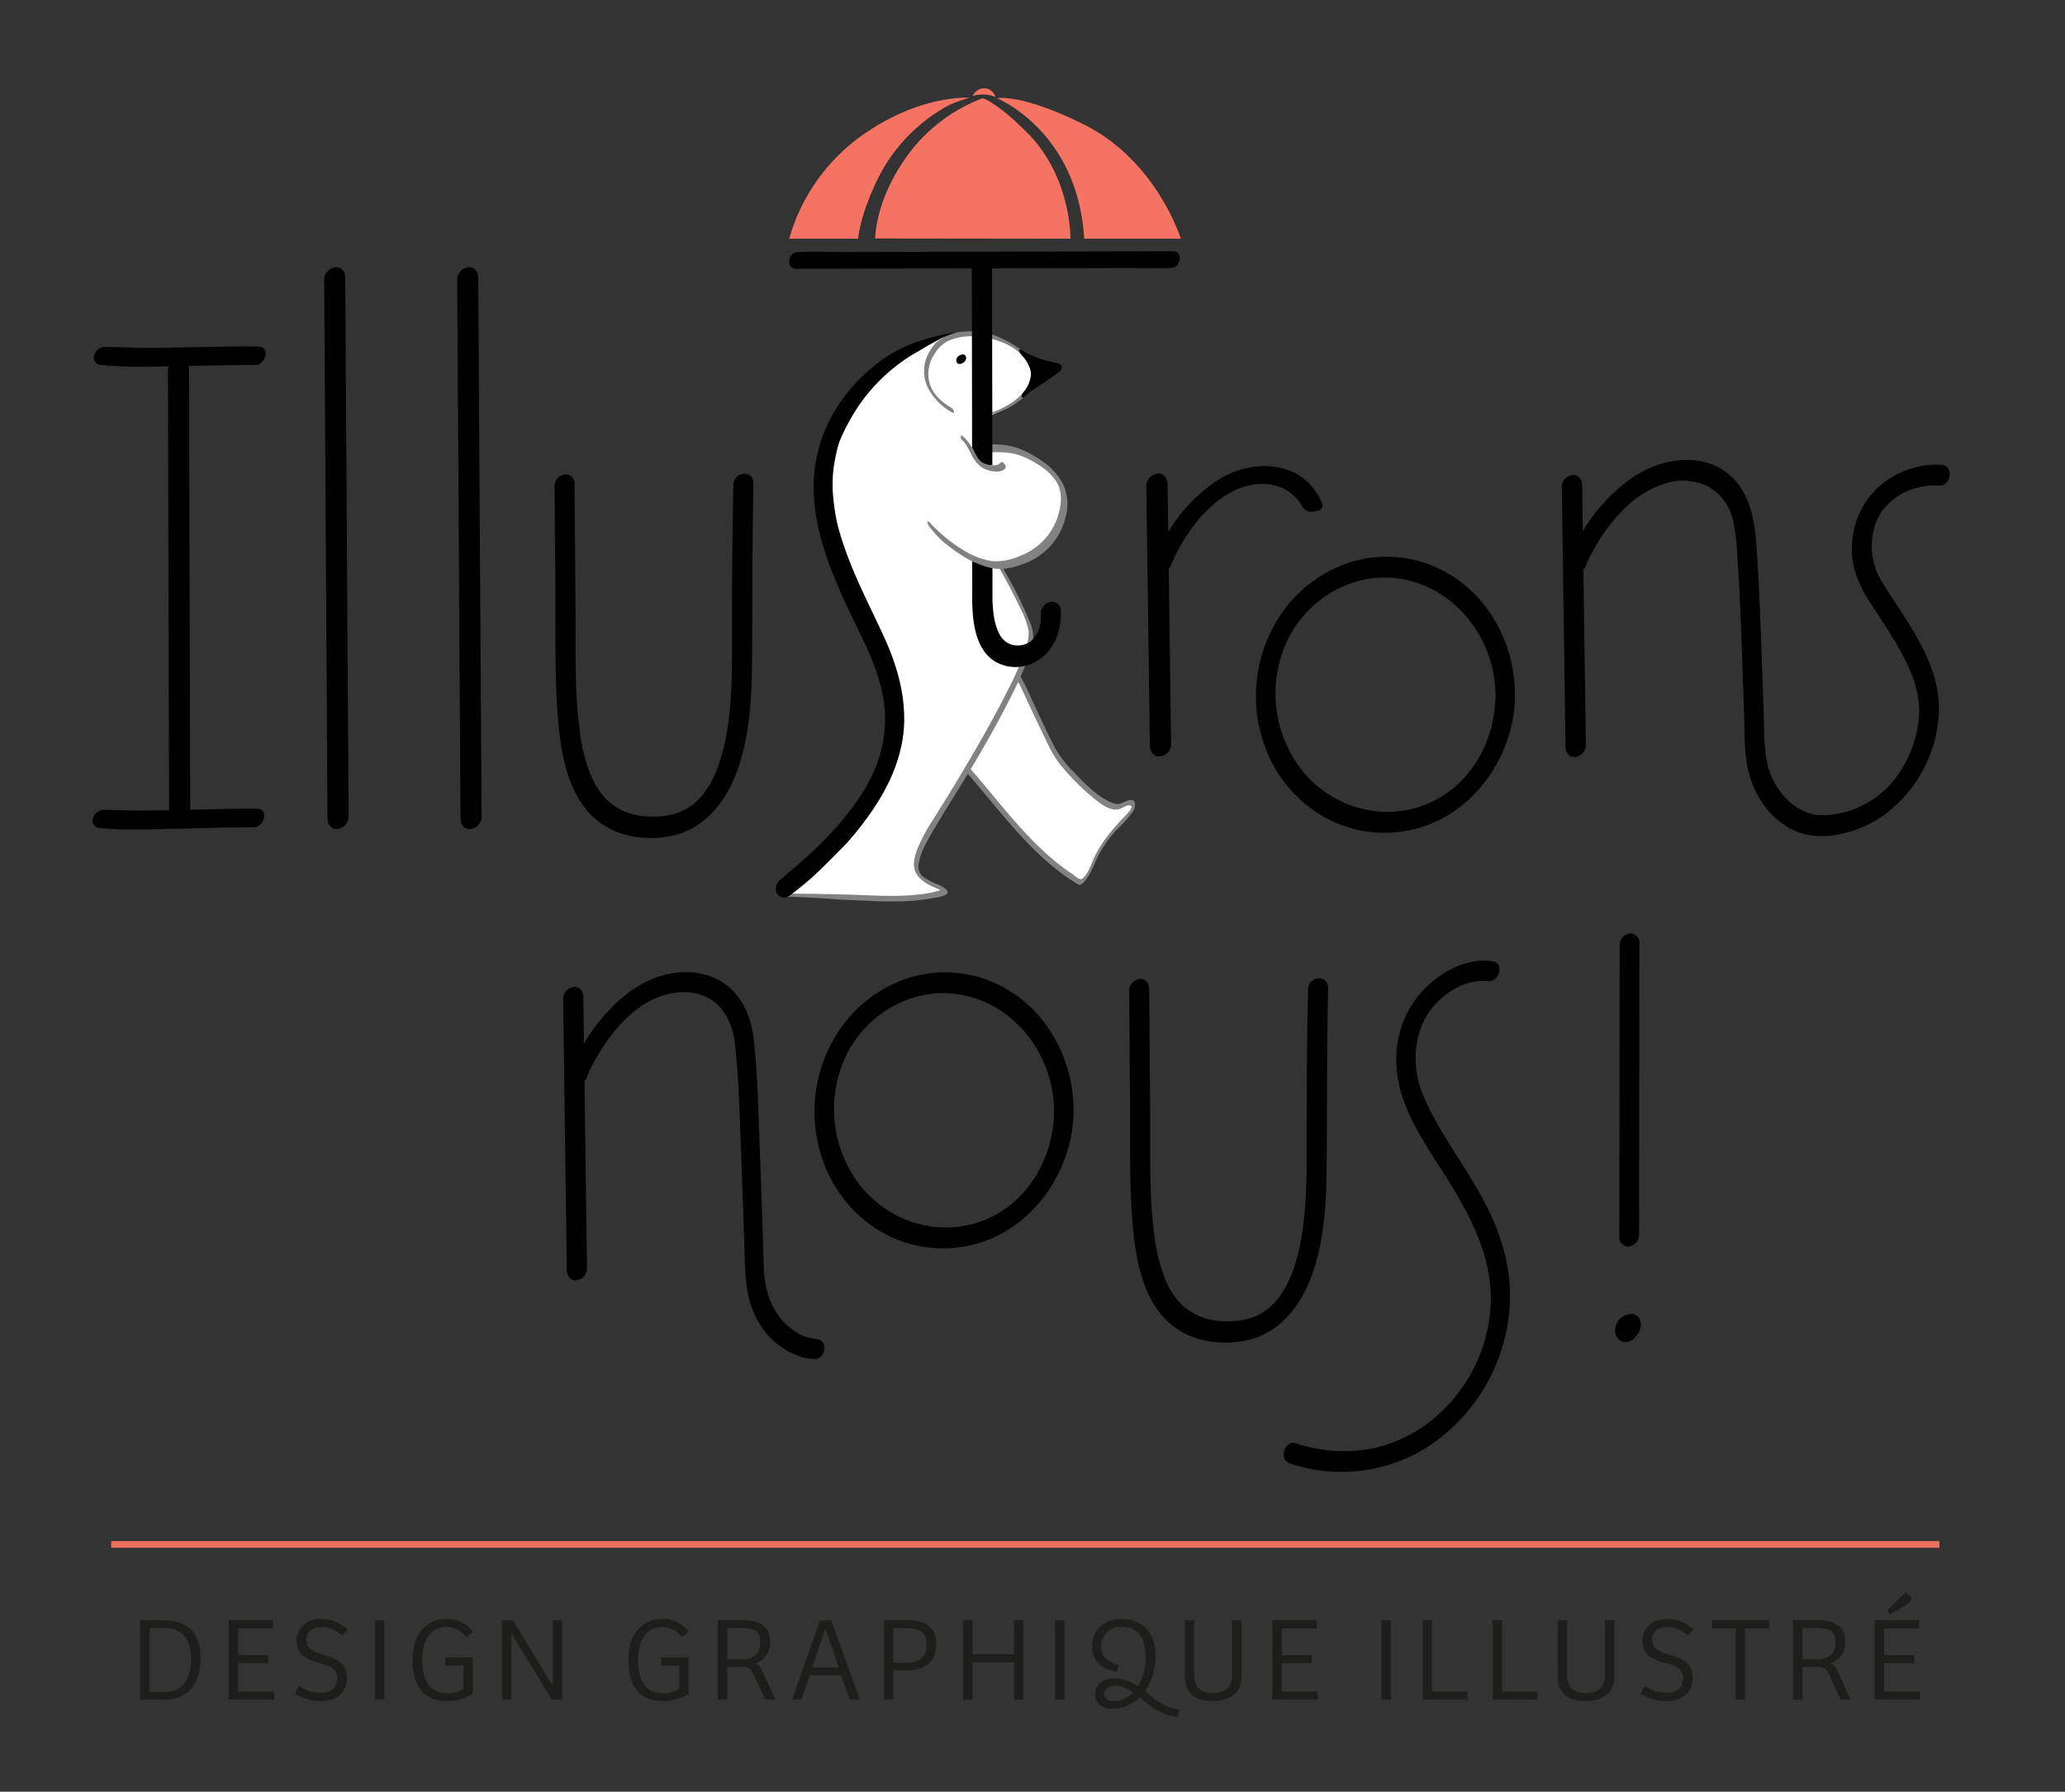 <svg xmlns="http://www.w3.org/2000/svg" width="505.05" height="438.298" viewBox="0 0 505.05 438.298">
  <rect x="0" y="0" width="505.05" height="438.298" fill="#333333" stroke="none"/>
  <defs>
    <style>
      .cls-1 {
        fill: #ed715d;
      }

      .cls-2 {
        fill: #1d1d1b;
      }

      .cls-3 {
        fill: #fff;
      }

      .cls-4 {
        fill: #828282;
      }

      .cls-5 {
        fill: #f47362;
      }
    </style>
  </defs>
  <g id="Calque_1" data-name="Calque 1">
    <rect class="cls-1" x="27.19" y="377.002" width="447.133" height="1.634"/>
    <g>
      <path class="cls-2" d="M34.29,396.385h5.922c5.4,0,8.84,3,8.84,8.986,0,7.7-4.114,10.415-8.665,10.415h-6.1Zm2.3,17.534h3.851c3.851,0,6.273-2.772,6.273-7.994,0-5.951-2.918-7.673-6.681-7.673H36.594Z"/>
      <path class="cls-2" d="M55.938,396.385H66.791v1.984H58.243V404.9H65.6v1.984H58.243V413.8H67v1.984H55.938Z"/>
      <path class="cls-2" d="M73.093,412.46a10.109,10.109,0,0,0,5.281,1.663c1.954,0,4.084-.612,4.084-3.588,0-2.334-2.042-3.093-4.376-3.735-2.8-.758-5.543-1.809-5.543-5.4,0-3.239,2.508-5.368,6.155-5.368a9.157,9.157,0,0,1,6.3,2.6l-1.284,1.547a7.778,7.778,0,0,0-5.047-2.16c-1.634,0-3.734.7-3.734,3.151,0,2.306,1.984,2.976,4.492,3.735,2.685.846,5.427,1.867,5.427,5.543,0,3.647-2.451,5.689-6.535,5.689a11.51,11.51,0,0,1-6.185-1.78Z"/>
      <path class="cls-2" d="M91.707,415.786v-19.4h2.3v19.4Z"/>
      <path class="cls-2" d="M115.63,414.356a11.754,11.754,0,0,1-6.447,1.78c-5.106,0-8.257-3.238-8.257-10.007,0-7.556,4.376-10.094,8.257-10.094a7.963,7.963,0,0,1,6.506,3.15l-1.664,1.313a6.147,6.147,0,0,0-4.872-2.48c-3.676,0-5.864,3.005-5.864,7.907,0,5.252,1.867,8.315,6.1,8.315a8.063,8.063,0,0,0,3.938-1.021v-5.777H108.92v-1.984h6.71Z"/>
      <path class="cls-2" d="M137.482,396.385v19.4h-2.509l-9.89-16.221h-.029v16.221h-2.276v-19.4h2.684l9.715,15.987h.03V396.385Z"/>
      <path class="cls-2" d="M168.408,414.356a11.755,11.755,0,0,1-6.448,1.78c-5.105,0-8.256-3.238-8.256-10.007,0-7.556,4.376-10.094,8.256-10.094a7.963,7.963,0,0,1,6.506,3.15L166.8,400.5a6.148,6.148,0,0,0-4.872-2.48c-3.676,0-5.864,3.005-5.864,7.907,0,5.252,1.867,8.315,6.1,8.315a8.063,8.063,0,0,0,3.938-1.021v-5.777H161.7v-1.984h6.71Z"/>
      <path class="cls-2" d="M177.861,415.786h-2.3v-19.4h6.156c4.084,0,6.593,1.429,6.593,5.222a5.221,5.221,0,0,1-3.676,5.339c1.021.292,1.313.759,1.868,1.984l3.15,6.856H187.2l-2.86-6.1c-.5-1.05-1.05-1.867-2.246-1.867h-4.23Zm3.792-9.832c2.626,0,4.289-1.488,4.289-4.172,0-3.238-1.983-3.53-5.543-3.53h-2.538v7.7Z"/>
      <path class="cls-2" d="M193.732,415.786l6.827-19.4H203.3l6.972,19.4h-2.421l-2.13-5.981H198.08l-2.072,5.981Zm4.9-7.848h6.535l-3.3-9.482Z"/>
      <path class="cls-2" d="M218.473,415.786h-2.305v-19.4h6.3c4.084,0,6.535,1.984,6.535,5.777,0,4.347-2.976,6.476-7.206,6.476h-3.326Zm2.918-9.015c3.092,0,5.251-1.138,5.251-4.259,0-3.851-2.334-4.231-5.631-4.231h-2.538v8.49Z"/>
      <path class="cls-2" d="M250.3,396.385v19.4H248v-9.1H237.875v9.1H235.57v-19.4h2.305v8.285H248v-8.285Z"/>
      <path class="cls-2" d="M258.034,415.786v-19.4h2.305v19.4Z"/>
      <path class="cls-2" d="M273.206,408.959c-2.743-.379-6.127-1.925-6.127-6.156,0-4,3-6.768,7.351-6.768,4.436,0,8.17,2.772,8.17,9.131a14.9,14.9,0,0,1-2.539,8.461c2.83,2.6,4.7,4,8.4,4.58l-.5,1.839c-3.734-.555-6.039-2.13-9.189-4.814a9.645,9.645,0,0,1-6.447,2.8c-3.589,0-4.464-1.984-4.464-3.56,0-2.567,2.217-3.909,4.638-3.909a10.54,10.54,0,0,1,5.806,1.925,13.8,13.8,0,0,0,1.926-6.8c0-4.492-1.488-7.7-5.864-7.7a4.69,4.69,0,0,0-5.019,4.727c0,2.626,1.43,3.822,4.289,4.58Zm-.438,3.443c-1.663,0-2.684.7-2.684,1.984,0,.933.554,1.808,2.363,1.808a6.674,6.674,0,0,0,4.668-2.188A7.918,7.918,0,0,0,272.768,412.4Z"/>
      <path class="cls-2" d="M292.083,396.385v13.362c0,3.413,1.983,4.435,4.725,4.435,2.685,0,4.523-1.372,4.523-4.289V396.385h2.3V410.33c0,3.735-2.83,5.806-6.972,5.806-4.523,0-6.886-1.809-6.886-6.331v-13.42Z"/>
      <path class="cls-2" d="M311.192,396.385h10.852v1.984H313.5V404.9h7.351v1.984H313.5V413.8h8.752v1.984H311.192Z"/>
      <path class="cls-2" d="M337.858,415.786v-19.4h2.305v19.4Z"/>
      <path class="cls-2" d="M347.952,396.385h2.276V413.8h8.665v1.984H347.952Z"/>
      <path class="cls-2" d="M365.079,396.385h2.275V413.8h8.665v1.984h-10.94Z"/>
      <path class="cls-2" d="M383.284,396.385v13.362c0,3.413,1.984,4.435,4.726,4.435,2.685,0,4.523-1.372,4.523-4.289V396.385h2.3V410.33c0,3.735-2.83,5.806-6.972,5.806-4.523,0-6.886-1.809-6.886-6.331v-13.42Z"/>
      <path class="cls-2" d="M402.248,412.46a10.116,10.116,0,0,0,5.281,1.663c1.954,0,4.084-.612,4.084-3.588,0-2.334-2.042-3.093-4.376-3.735-2.8-.758-5.543-1.809-5.543-5.4,0-3.239,2.509-5.368,6.155-5.368a9.157,9.157,0,0,1,6.3,2.6l-1.283,1.547a7.78,7.78,0,0,0-5.047-2.16c-1.635,0-3.735.7-3.735,3.151,0,2.306,1.984,2.976,4.493,3.735,2.684.846,5.426,1.867,5.426,5.543,0,3.647-2.45,5.689-6.535,5.689a11.5,11.5,0,0,1-6.184-1.78Z"/>
      <path class="cls-2" d="M432.678,396.385v1.984h-5.893v17.417H424.48V398.369H418.7v-1.984Z"/>
      <path class="cls-2" d="M440.848,415.786h-2.305v-19.4H444.7c4.085,0,6.594,1.429,6.594,5.222a5.222,5.222,0,0,1-3.676,5.339c1.02.292,1.312.759,1.867,1.984l3.15,6.856h-2.45l-2.859-6.1c-.5-1.05-1.05-1.867-2.246-1.867h-4.231Zm3.793-9.832c2.625,0,4.288-1.488,4.288-4.172,0-3.238-1.983-3.53-5.543-3.53h-2.538v7.7Z"/>
      <path class="cls-2" d="M458.528,396.385H469.38v1.984h-8.547V404.9h7.351v1.984h-7.351V413.8h8.752v1.984H458.528ZM466,389.616c.7.38,1.429.9,1.429,1.517,0,.526-.5.905-.963,1.226-.875.613-2.363,1.458-4.2,2.538l-.7-.963Z"/>
    </g>
  </g>
  <g id="Logo">
    <path class="cls-3" d="M277.289,197.542a1.033,1.033,0,0,0-.543-.79c-.675-.345-1.638.124-2.49.537a5.111,5.111,0,0,1-.759.329h0c-2.066.426-4.59-1.7-6.254-3.108l-.32-.271a55.7,55.7,0,0,1-7.112-7.264,25.408,25.408,0,0,1-3.1-5.114c-1.092-2.231-2.156-4.475-3.22-6.718l-1.34-2.821c-.276-.58-.544-1.175-.815-1.776-.583-1.293-1.185-2.63-1.9-3.872l-.478-.836-.409.872c-.731,1.562-1.556,3.229-2.595,5.247-2.059,4-4.416,8.264-7.414,13.408-.378.649-.766,1.292-1.154,1.933l-.619,1.026.24.275c1.8,2.05,3.586,4.2,5.317,6.285,5.877,7.069,11.955,14.379,19.753,19.544.15.1.316.234.492.375a3.243,3.243,0,0,0,1.763.919,1.073,1.073,0,0,0,.64-.212c1.255-.907,1.991-2.7,2.584-4.139.095-.23.184-.451.272-.654,1.787-4.148,4.663-7.394,7.455-10.362l.286-.3a11.806,11.806,0,0,0,1.368-1.618C277.336,197.823,277.3,197.629,277.289,197.542Z"/>
    <path class="cls-3" d="M242.636,151.307a13.7,13.7,0,0,0,1.214,3.849,6.17,6.17,0,0,0,1.971,2.369,5.2,5.2,0,0,0,3.023.892h.007a6.437,6.437,0,0,0,2.547-.535l.218-.1.063-.231a8.417,8.417,0,0,0,.358-3.415,18.715,18.715,0,0,0-1.835-5.024l-.341-.719c-1.376-2.932-2.976-5.995-4.892-9.365l-.435.247.42-.287-.137-.274-.307,0a10.773,10.773,0,0,1-1.729-.16l-.584-.1,0,1.692c0,1.711.006,3.422,0,5.132A32.637,32.637,0,0,0,242.636,151.307Z"/>
    <path class="cls-3" d="M242.873,101.364c.024-.011.133-.059.332-.141,7.657-2.989,9.019-7.189,9.244-8.363a4.863,4.863,0,0,0-.109-3.018c-1.243-3.48-4.737-6.186-9.586-7.425l-.625-.131.029,18.627-.061.968Z"/>
    <path class="cls-3" d="M229.524,217.131c-2.17-.891-4.491-2.067-5.258-4.02-.687-1.747,0-3.859.765-5.694a45.215,45.215,0,0,1,3.593-6.578c4.019-6.376,7.611-12.326,10.981-18.19,2.973-5.174,5.275-9.424,7.241-13.375.888-1.783,1.908-3.858,2.793-5.93l.328-.77-.833.076a8.967,8.967,0,0,1-5.361-1.118c-4.946-2.9-5.552-9.926-5.529-15.726.01-2.542,0-5.085,0-7.627l0-1.154-.274-.138a31.1,31.1,0,0,1-2.729-1.564,41.586,41.586,0,0,1-4.906-3.685c-.342-.361-.68-.727-1-1.078a38.5,38.5,0,0,0,5.877,4.416,21.907,21.907,0,0,0,4.954,2.306,16.979,16.979,0,0,0,2.03.445l.447.079a14.567,14.567,0,0,0,6.912-1.28,15.826,15.826,0,0,0,9.948-11.085c.846-3.289.554-5.951-.89-8.135a14.748,14.748,0,0,0-4.96-4.37,19.07,19.07,0,0,0-5.345-2.37,20.565,20.565,0,0,0-5.666-.39l-.471.027,0,4.091.466.031a2.629,2.629,0,0,0,2.352-.756,1.413,1.413,0,0,1,.5.622c-.315.53-1.075.753-2.242.654a6.438,6.438,0,0,1-2.929-.95,7.1,7.1,0,0,1-2.1-2.528l-.045-29.6-.494,0a13.063,13.063,0,0,0-6.24,1.249,9.12,9.12,0,0,0-3.421,3.436,9.686,9.686,0,0,0-1.522,5.1,9.046,9.046,0,0,1,1.154-5.214,10.642,10.642,0,0,1,2.005-2.612l1.562-1.467-2.129.654c-1.234.635-3.246,1.668-3.458,1.774a17.014,17.014,0,0,0-1.734.989c-.311.2-.635.4-1.078.651a43.852,43.852,0,0,0-15.783,16.8c-.269.479-.536.967-.8,1.476l-.081.158c-.08.157-.08.157-.12.248l-.229.523c-.323.678-.644,1.362-.95,2.093a26.156,26.156,0,0,0-1.07,4.059l-.039.159a32.644,32.644,0,0,0-.619,8.874c.034.483.087.963.14,1.442l.123,1.141a40.6,40.6,0,0,0,1.064,5.814c.431,1.655.975,3.408,1.661,5.355.093.268.19.534.287.8l.333.912c1.767,4.738,3.992,9.4,6.144,13.906,1.01,2.115,2.055,4.3,3.03,6.456,3.248,7.167,4.822,13.952,4.675,20.168-.156,6.642-2.516,13.487-7.012,20.345a79.066,79.066,0,0,1-6.692,8.745c-1.921,2-5.627,5.8-8.854,8.767-1.457,1.262-3.031,2.541-4.677,3.8l-1.163.89,1.464.008c5.418.03,10.188.113,14.581.254.981.031,1.96.069,2.937.107,2.239.087,4.511.176,6.8.176a53.091,53.091,0,0,0,9.519-.745c.6-.109,1.179-.267,1.74-.42.288-.079.576-.158.866-.23l1.295-.32-1.426-.736C229.8,217.261,229.64,217.179,229.524,217.131Z"/>
    <path d="M62.921,197.838c-5.467-.035-10.937.125-16.4.257q-.012-4.6-.025-9.206-.034-13.043-.07-26.085-.043-15.783-.086-31.566-.038-13.651-.074-27.3c-.012-4.432-.011-8.865-.036-13.3,0-.064,0-.128,0-.192a3.691,3.691,0,0,0-.121-.926c5.442-.1,10.885-.238,16.325-.23,2.576,0,3.726-4.483.817-4.519-6.349-.078-12.7.118-19.055.224-3.28.055-6.562.095-9.842.077-2.86-.015-5.725-.22-8.583-.2a2.729,2.729,0,0,0-2.706,1.967,1.867,1.867,0,0,0,1.482,2.453,134.87,134.87,0,0,0,16.77.316,2.3,2.3,0,0,0-.242,1l.03,10.861.071,26.085q.042,15.783.085,31.566l.074,27.3c.011,3.929.014,7.858.032,11.787-2.445.045-4.891.08-7.336.08-2.86,0-5.728-.195-8.585-.155a2.735,2.735,0,0,0-2.706,1.967,1.867,1.867,0,0,0,1.482,2.454c6.311.635,12.812.3,19.153.177,6.245-.123,12.491-.341,18.736-.37C64.679,202.345,65.83,197.857,62.921,197.838Z"/>
    <path d="M179.382,118.488c-.289,11.279-.329,22.568-.356,33.85-.023,9.631.288,19.535-1.652,28.942a45.282,45.282,0,0,1-1.551,5.654,25.406,25.406,0,0,1-1.97,4.515,24.16,24.16,0,0,1-1.3,2.074q-.153.218-.311.431c.019-.026-.239.308-.3.4-.138.159-.575.66-.747.843a17.674,17.674,0,0,1-1.68,1.569l-.091.069q-.187.14-.378.273-.575.4-1.182.748a13.482,13.482,0,0,1-4.184,1.559,15,15,0,0,1-2.207.3,24.87,24.87,0,0,1-3.172.015,15.3,15.3,0,0,1-8.873-3.187,10.971,10.971,0,0,1-1.383-1.293,17.887,17.887,0,0,1-1.53-1.887,21.254,21.254,0,0,1-2.153-4.07,42.669,42.669,0,0,1-2.605-10.785c-1.282-9.792-.923-19.85-1-29.709q-.115-14.826-.23-29.652c0-.2,0-.4,0-.594a2.265,2.265,0,0,0-2.215-2.529,2.941,2.941,0,0,0-2.679,2.694q.1,13.488.209,26.976c.08,10.225-.224,20.594.686,30.788.675,7.556,2.1,16,7.186,21.965,5.075,5.945,13.486,7.631,20.9,5.951,7.585-1.72,12.587-7.91,15.311-14.865,3.252-8.3,3.888-17.609,3.987-26.439.166-14.732.02-29.464.36-44.194,0-.19.008-.38.013-.57C184.365,114.818,179.463,115.323,179.382,118.488ZM169.336,196.9Z"/>
    <path d="M85.262,199.977l-.081-13.185-.2-31.4-.237-38.222-.2-32.929c-.033-5.333-.047-10.666-.1-16,0-.075,0-.15,0-.224-.009-1.38-.743-2.71-2.3-2.663a3.139,3.139,0,0,0-2.853,2.836l.082,13.185.2,31.4L79.8,151l.2,32.928c.033,5.334.047,10.667.1,16,0,.075,0,.15,0,.224.008,1.38.743,2.71,2.3,2.663a3.138,3.138,0,0,0,2.853-2.836Z"/>
    <path d="M117.786,199.977l-.082-13.185-.195-31.4-.238-38.222-.2-32.929c-.034-5.333-.047-10.666-.1-16,0-.075,0-.15,0-.224-.009-1.38-.743-2.71-2.3-2.663a3.139,3.139,0,0,0-2.853,2.836l.082,13.185.195,31.4L112.326,151l.205,32.928c.033,5.334.047,10.667.1,16,0,.075,0,.15,0,.224.008,1.38.743,2.71,2.3,2.663a3.139,3.139,0,0,0,2.853-2.836Z"/>
    <g>
      <path d="M388.607,136.7c.062-.124.047-.1,0,0Z"/>
      <path d="M474.746,113.69a21.535,21.535,0,0,0-14.816,5.01,19.928,19.928,0,0,0-6.757,12.458,20.752,20.752,0,0,0,.392,8.2,28.7,28.7,0,0,0,4.041,8.355c3.234,5.062,6.729,10.032,9.215,15.524,2.172,4.8,3.219,9.9,2.126,15.126a30.039,30.039,0,0,1-5.545,12.258,22.878,22.878,0,0,1-18.33,8.8c-.13,0-.655-.054-.689-.048-.206-.031-.412-.062-.617-.1a14.186,14.186,0,0,1-2.018-.594c-.034-.012-.315-.131-.38-.157-.083-.038-.167-.075-.249-.116-.339-.171-.676-.343-1.006-.533a17.06,17.06,0,0,1-2.194-1.508,17.858,17.858,0,0,1-5.6-9.313c-.98-4.105-.826-8.489-.975-12.688q-.238-6.762-.469-13.525c-.306-8.644-.591-17.3-1.2-25.927-.5-7.118-1.285-14.641-7.415-19.316-6.707-5.116-16.253-3.295-22.794,1.1a42.711,42.711,0,0,0-12.342,13.216q-.023-1.623-.046-3.247-.056-3.939-.112-7.879c-.019-1.335-.752-2.621-2.255-2.576a2.994,2.994,0,0,0-2.728,2.744q.153,10.748.305,21.5l.487,34.271.111,7.879c.019,1.336.753,2.621,2.256,2.576a2.994,2.994,0,0,0,2.728-2.744q-.153-10.747-.305-21.495l-.306-21.518a3.394,3.394,0,0,0,.605-1c.18-.473.386-.937.6-1.4.053-.118.114-.246.154-.328l-.091.185c.138-.278.271-.558.411-.834q.558-1.1,1.172-2.176a41.112,41.112,0,0,1,7.3-9.533,23.589,23.589,0,0,1,10.811-6.323,14.066,14.066,0,0,1,9.464.934,12.626,12.626,0,0,1,6.2,8.492,52.174,52.174,0,0,1,.994,8.174c.629,8.473.909,16.974,1.213,25.463q.24,6.673.463,13.347c.144,4.121.006,8.41.7,12.481,1.3,7.656,6.309,15.043,14.1,17.164a20.174,20.174,0,0,0,9.718-.26,27.742,27.742,0,0,0,10.208-4.786,33.1,33.1,0,0,0,12.937-25.012c.258-12.037-7.852-21.809-13.833-31.52a16.577,16.577,0,0,1-1.665-14.375,12.537,12.537,0,0,1,2.955-4.688,15.1,15.1,0,0,1,5.4-3.55,17.791,17.791,0,0,1,7.228-1.08C477.218,118.937,478,113.843,474.746,113.69Z"/>
    </g>
    <path d="M349.887,138.214a29.87,29.87,0,0,0-19.479-.714,32.412,32.412,0,0,0-15.941,11.17,35.645,35.645,0,0,0-2.923,38.731,32.258,32.258,0,0,0,13.908,13.317,30.416,30.416,0,0,0,19.445,2.35c13.43-2.8,23.169-14.758,25.24-28a34.685,34.685,0,0,0,.4-5.17C370.464,156.24,362.821,143.332,349.887,138.214Zm-1.369,58.668c-10.968,4.27-23.188.392-30.345-8.774a30.444,30.444,0,0,1-2.5-33.019c5.54-9.792,16.779-15.689,28.166-13.246C355.3,144.3,363.7,154.3,365.418,165.705a30.37,30.37,0,0,1,.352,4.353C365.708,181.506,359.416,192.639,348.518,196.882Z"/>
    <path d="M241.918,239.882a29.87,29.87,0,0,0-19.479-.714,32.419,32.419,0,0,0-15.942,11.17,35.645,35.645,0,0,0-2.922,38.73,32.255,32.255,0,0,0,13.908,13.318,30.413,30.413,0,0,0,19.444,2.35c13.431-2.8,23.17-14.758,25.24-28a34.686,34.686,0,0,0,.4-5.17C262.494,257.908,254.852,245,241.918,239.882Zm-1.369,58.668c-10.968,4.27-23.188.392-30.345-8.774a30.446,30.446,0,0,1-2.5-33.02c5.54-9.791,16.779-15.688,28.166-13.245,11.456,2.458,19.855,12.454,21.576,23.862a30.216,30.216,0,0,1,.353,4.353C257.739,283.174,251.447,294.307,240.549,298.55Z"/>
    <path d="M400.875,302.3c.009-7.451.018-13.2.027-20.65.014-11.865.028-30.817.042-42.682l.01-8.129a2.232,2.232,0,0,0-2.185-2.5A2.9,2.9,0,0,0,396.127,231l-.027,22.351c-.014,11.865-.028,29.116-.042,40.981l-.01,8.129a2.23,2.23,0,0,0,2.184,2.494,2.9,2.9,0,0,0,2.643-2.657Z"/>
    <path d="M401.271,323.47a2.547,2.547,0,0,0-1.056-1.656,1.085,1.085,0,0,0-.163-.092,2.688,2.688,0,0,0-.593-.219,2.571,2.571,0,0,0-.888-.03,3.821,3.821,0,0,0-.99.276,6.372,6.372,0,0,0-.66.333,4.983,4.983,0,0,0-.6.469,4.083,4.083,0,0,0-1.1,1.716,3.754,3.754,0,0,0-.156,1.854,2.678,2.678,0,0,0,1.157,1.822,2.45,2.45,0,0,0,1.292.357,1.149,1.149,0,0,0,.131-.006,3.994,3.994,0,0,0,.644-.1c.051-.013.1-.03.15-.048a5.7,5.7,0,0,0,.689-.278,2.185,2.185,0,0,0,.937-.967c.014-.014.031-.026.045-.039a4.117,4.117,0,0,0,1.017-1.634,2.145,2.145,0,0,0,.06-.226,4.96,4.96,0,0,0,.122-.676A3.19,3.19,0,0,0,401.271,323.47Z"/>
    <path d="M364.97,235.144c-6.51-.92-12.792,2.753-17.132,7.333a24.665,24.665,0,0,0-6.327,17.155c.124,11.314,7.617,20.851,13.278,30.077,5.55,9.043,10.316,18.738,9.8,29.625a38.847,38.847,0,0,1-13.462,27.289,34.66,34.66,0,0,1-15.072,7.639,36.528,36.528,0,0,1-19.1-1.2c-2.749-.9-4.354,4.015-1.419,4.962a39.5,39.5,0,0,0,33.293-3.844,44.522,44.522,0,0,0,18.9-25.712,42.421,42.421,0,0,0,1.041-18.179,52.728,52.728,0,0,0-5.179-15.18c-4.565-9.124-11.126-17.158-15.263-26.5-2.835-6.4-2.969-14.037.636-20.169,2.812-4.785,9.182-9.125,14.872-8.4,2.8.356,4.28-4.448,1.127-4.893Z"/>
    <path d="M199.575,327.566c-.064,0-.269-.02-.385-.029s-.393-.061-.438-.07a11.677,11.677,0,0,1-1.317-.328,8.513,8.513,0,0,1-2.417-1.086,14.9,14.9,0,0,1-4.966-4.719,19.28,19.28,0,0,1-2.963-8.107c-.134-.913-.218-1.834-.262-2.756-.011-.232-.049-1.408-.021-.518q-.029-.939-.06-1.878c-.3-9.4-.6-18.8-.97-28.2-.344-8.675-.467-17.462-1.487-26.092-.6-5.067-2.766-9.978-6.965-13.049-4.375-3.2-10.23-3.542-15.311-2.1-6.159,1.752-11.346,6.16-15.3,11.061a52.252,52.252,0,0,0-3.891,5.516q-.021-1.514-.041-3.027-.054-4.095-.109-8.189c-.018-1.325-.747-2.6-2.237-2.555a2.967,2.967,0,0,0-2.7,2.721q.15,11.271.3,22.541.238,17.875.478,35.751.054,4.1.109,8.19c.018,1.324.747,2.6,2.237,2.554a2.968,2.968,0,0,0,2.706-2.721q-.151-11.271-.3-22.541-.156-11.709-.313-23.417a3.216,3.216,0,0,0,.537-.911c.086-.231.181-.459.277-.687q.154-.371.32-.736c.062-.14.127-.278.19-.417.018-.04.025-.057.036-.083l.048-.094a53.411,53.411,0,0,1,3.432-5.956c3.145-4.67,7.585-9.406,12.812-11.545,4.388-1.8,9.426-2.024,13.379.511,3.6,2.309,5.3,6.547,5.785,10.824.964,8.558,1.117,17.246,1.458,25.844.367,9.242.645,17.927.93,26.956.161,5.073.538,10.1,3.065,14.639a18.594,18.594,0,0,0,11.1,9.191,13.465,13.465,0,0,0,2.83.414C201.949,332.6,202.7,327.711,199.575,327.566Z"/>
    <path d="M276.17,242.157l.209,26.976c.079,10.225-.224,20.594.686,30.788.674,7.556,2.1,16,7.185,21.965,5.076,5.945,13.487,7.631,20.9,5.951,7.586-1.72,12.587-7.91,15.311-14.865,3.252-8.3,3.889-17.609,3.988-26.439.165-14.732.02-29.464.359-44.2,0-.189.009-.379.014-.569.09-3.5-4.812-3-4.894.165-.289,11.279-.328,22.568-.355,33.85-.024,9.631.288,19.535-1.652,28.942a45.455,45.455,0,0,1-1.551,5.654A25.4,25.4,0,0,1,314.4,314.9a23.748,23.748,0,0,1-1.3,2.073c-.1.145-.2.289-.311.432.028-.037-.5.647-.256.343.013-.017-.586.674-.794.9a17.685,17.685,0,0,1-1.681,1.569c-.06.049-.406.3-.057.045q-.2.151-.412.3-.575.4-1.181.748a13.482,13.482,0,0,1-4.184,1.559,15.022,15.022,0,0,1-2.207.3,24.884,24.884,0,0,1-3.173.015,15.3,15.3,0,0,1-8.872-3.187,10.971,10.971,0,0,1-1.383-1.293,17.771,17.771,0,0,1-1.531-1.887,21.308,21.308,0,0,1-2.152-4.07,42.627,42.627,0,0,1-2.605-10.785c-1.282-9.792-.924-19.85-1-29.709l-.23-29.652,0-.594c-.01-1.312-.744-2.573-2.214-2.529a2.94,2.94,0,0,0-2.679,2.694Z"/>
    <path d="M323.353,123.142a15.436,15.436,0,0,0-2.576-4.214c-5.813-6.7-16.2-5.924-23.185-1.329a39.731,39.731,0,0,0-11.872,12.565l-.051-3.74-.108-7.879c-.019-1.394-.786-2.735-2.354-2.688a3.124,3.124,0,0,0-2.847,2.863l.295,21.5.469,34.272.108,7.879c.019,1.394.785,2.735,2.354,2.688a3.124,3.124,0,0,0,2.847-2.864l-.3-21.5-.295-21.618a2.665,2.665,0,0,0,.627-.942c.2-.525.424-1.039.657-1.55.119-.262.242-.523.367-.783.071-.147.142-.293.214-.44.032-.064.107-.2.157-.3.36-.665.712-1.334,1.095-1.988a44.774,44.774,0,0,1,3.516-5.162,25.546,25.546,0,0,1,2.041-2.338,34.076,34.076,0,0,1,2.786-2.593,22.214,22.214,0,0,1,5.336-3.333c.1-.039.353-.143.416-.167.228-.085.458-.167.69-.244q.735-.245,1.49-.43c.232-.056.465-.109.7-.157.08-.016.407-.074.512-.095s.448-.058.511-.065q.348-.038.7-.062c.461-.031.923-.044,1.385-.036.229,0,.457.012.685.026.1.006.195.014.292.021l.026,0,.081.011a14.578,14.578,0,0,1,2.619.588c.083.027.351.125.447.158s.356.155.435.192a12.4,12.4,0,0,1,1.259.681c.327.2.64.424.945.654.06.051.269.221.321.268.2.176.388.358.573.545a11.067,11.067,0,0,1,1.773,2.372,2.639,2.639,0,0,0,2.9,1.193c.329-.073.658-.139.986-.2A1.291,1.291,0,0,0,323.353,123.142Z"/>
    <path d="M236.232,87.207c-.262-.682-.977-.542-1.515-.283-1.313.631-1.027,2.686.606,1.957a1.707,1.707,0,0,0,.926-.958A1.052,1.052,0,0,0,236.232,87.207Z"/>
    <path class="cls-4" d="M275.027,196.142a3.6,3.6,0,0,1-1.84.544,5.541,5.541,0,0,1-1.927-.624c-3.265-1.59-6.021-4.432-8.482-7.042a27.955,27.955,0,0,1-4.688-5.945c-1.76-3.367-3.33-6.838-4.961-10.268-1.13-2.376-2.151-4.983-3.515-7.279a57.7,57.7,0,0,0,2.127-5.369,16.856,16.856,0,0,0,.952-4.139,10,10,0,0,0-.981-4.278,101.6,101.6,0,0,0-5.851-11.777q-.226-.41-.458-.817A16.708,16.708,0,0,0,250.148,138a16.016,16.016,0,0,0,10.479-11.539,11.412,11.412,0,0,0-.685-8.115,15.6,15.6,0,0,0-4.972-5.488,25.779,25.779,0,0,0-6.051-3.253,19.091,19.091,0,0,0-7.933-.772c-.765.066.306,1.932,1.056,1.868a20.563,20.563,0,0,1,6.174.344,18.567,18.567,0,0,1,5.192,2.309,14.371,14.371,0,0,1,4.791,4.211c1.563,2.361,1.5,5.071.823,7.724a15.327,15.327,0,0,1-9.636,10.729,13.521,13.521,0,0,1-7.047,1.209,18.814,18.814,0,0,1-6.834-2.718,37.842,37.842,0,0,1-8.095-6.646,1.279,1.279,0,0,0-.549-.353c-.084.176-.077.489.305,1.124a32.243,32.243,0,0,0,2.844,3.311A41.985,41.985,0,0,0,235,135.708a22.672,22.672,0,0,0,7.214,3.217,10.967,10.967,0,0,0,2.311.248c.012.023.013.038.027.063,1.73,3.043,3.38,6.148,4.867,9.317a21.611,21.611,0,0,1,2.132,5.6,8.917,8.917,0,0,1-.462,3.646,64.606,64.606,0,0,1-4.675,11.173c-2.252,4.524-4.7,8.95-7.218,13.331q-5.282,9.191-10.956,18.15a45.213,45.213,0,0,0-3.628,6.644c-.76,1.826-1.535,4.109-.768,6.06.874,2.224,3.464,3.446,5.527,4.295.16.066.4.205.641.33-.855.211-1.694.482-2.571.642-6.377,1.158-12.7.658-19.125.453-5.155-.165-10.314-.24-15.472-.262q-.448,0-.9,0c-.328,0-.135.55.183.933a9.16,9.16,0,0,1,2.663-.113c4.838.2,8.45.449,10.954.656,6.175.194,12.391.79,18.546.165,1.488-.151,2.976-.35,4.444-.642a8.457,8.457,0,0,0,2.546-.719c1.486-.87-.955-2.139-1.669-2.434a15.3,15.3,0,0,1-3.709-1.916,2.972,2.972,0,0,1-1.207-3.126c.323-2.582,1.72-5.067,3-7.286,2.883-5,6.012-9.862,9.014-14.8,7.376,8.409,14.038,17.743,23.113,24.45.976.721,1.977,1.407,3.007,2.049.356.222.758.635,1.209.624.647-.015,1.256-.864,1.59-1.31,1.395-1.864,2.08-4.1,3.132-6.151a28.965,28.965,0,0,1,4.626-6.27,36.919,36.919,0,0,0,3.47-3.866,3.488,3.488,0,0,0,.75-2.231C277.449,195.225,275.9,195.755,275.027,196.142Zm1.469,1.9a14.224,14.224,0,0,1-1.6,1.846c-3.024,3.215-5.776,6.4-7.54,10.494-.609,1.414-1.355,3.618-2.687,4.58-.651.47-1.652-.648-2.323-1.093-10.029-6.642-17.11-16.773-24.938-25.708.531-.881,1.069-1.759,1.587-2.648,2.573-4.414,5.079-8.871,7.417-13.415.891-1.731,1.77-3.483,2.6-5.257,1.024,1.789,1.819,3.78,2.69,5.607,1.516,3.179,3.007,6.37,4.557,9.532a25.571,25.571,0,0,0,3.162,5.2,55.962,55.962,0,0,0,7.168,7.32c1.7,1.43,4.526,3.991,6.988,3.482.73-.151,2.969-1.77,3.195-.479A2.312,2.312,0,0,1,276.5,198.045Z"/>
    <path class="cls-4" d="M259.716,89.606c-.138-.688-1.235-.842-2.752-1.2a24.64,24.64,0,0,1-4.708-1.535,30.814,30.814,0,0,1-2.943-1.587v0c-.074-.044-.161-.1-.241-.151l-.014-.008,0,0a27.067,27.067,0,0,0-6.031-3.172,19.81,19.81,0,0,0-3.827-.776,17.873,17.873,0,0,0-5.5.214,10.724,10.724,0,0,0-4.791,2.446,11.688,11.688,0,0,0-1.647,2.284,9.376,9.376,0,0,0-.532,8.288A14.248,14.248,0,0,0,233,100.96c.682.4.172-.9-.216-1.129-2.332-1.376-4.476-3.2-5.354-5.844a8.6,8.6,0,0,1,1.053-7.25,8.709,8.709,0,0,1,3.221-3.251,14.15,14.15,0,0,1,7.4-1.138c4.862.353,10.983,2.673,12.772,7.683a4.346,4.346,0,0,1,.1,2.711c-.182.943-1.4,5.082-8.938,8.024-.241.1-.361.154-.361.154v-.713c-.015.032-.028.065-.043.1.07-.156.007-.014-.007.025-.028.078-.053.158-.076.238-.008.029-.015.059-.023.088,0,.012.014.019.017.033a1.372,1.372,0,0,1,.029.211q0,.079.006.159v.029a1.206,1.206,0,0,0,.024.169s0,0,0,.007l.007.008c.008.01.075.1.033.055a.3.3,0,0,1,.034.06v-.113a18.327,18.327,0,0,0,2.028-.631,17.846,17.846,0,0,0,5.71-3.515,40.584,40.584,0,0,1,4.267-3.03l.012-.008c1.771-1.2,3.122-2.185,3.5-2.42C259.33,90.955,259.855,90.294,259.716,89.606Z"/>
    <path class="cls-4" d="M191.3,214.844c.256-.22.192-.154,0,0Z"/>
    <path class="cls-5" d="M193.017,58.4a46.567,46.567,0,0,1,18.572-25.8c13.929-9.57,25.537-8.688,25.537-8.688a31.228,31.228,0,0,0-5.5,2.069A41.232,41.232,0,0,0,215.133,42.86C210.218,52.54,209.89,58.4,209.89,58.4Z"/>
    <path class="cls-5" d="M240.3,24.03a40.61,40.61,0,0,0-19.755,16.043c-6.553,9.979-6.485,18.27-6.485,18.27L261.8,58.4s.319-14.971-10.525-25.89C243.578,24.759,240.3,24.03,240.3,24.03Z"/>
    <path class="cls-5" d="M265.164,58.4H288.81s-5.85-19.036-23.7-27.944c-15.395-7.681-21.26-6.422-21.26-6.422S263.635,32.053,265.164,58.4Z"/>
    <path class="cls-5" d="M237.9,23.443a9.862,9.862,0,0,1,1.108-.208,9.515,9.515,0,0,1,1.81-.11,9.264,9.264,0,0,1,1.518.219,5.62,5.62,0,0,1,1.118.384,2.918,2.918,0,0,0-2.5-2.139A3.167,3.167,0,0,0,237.9,23.443Z"/>
    <path d="M233.7,81.369c-.3.039-.8.1-1.4.193-.986.156-1.855.334-2.573.519-2.461.635-3.935,1.044-5.715,1.637a37.164,37.164,0,0,0-7.012,3.427c-.432.3-.86.593-1.278.9-8.421,6.119-14.5,14.761-16.231,25.145-2.239,13.467,3.644,26.839,9.363,38.692,2.606,5.4,5.343,10.753,6.709,16.639a31.233,31.233,0,0,1-1.759,20.021c-2.809,6.4-7.4,12.016-12.23,17-3.241,3.345-6.776,6.267-10.285,9.305-.059.047-.127.1-.2.157a2.844,2.844,0,0,0-1.177,3.385,2.1,2.1,0,0,0,3.061.832c1.859-1.39,3.682-2.868,5.462-4.41,3.176-2.918,6.769-6.593,8.875-8.787a79.084,79.084,0,0,0,6.741-8.806c4.022-6.134,6.911-13.169,7.085-20.581.165-7.044-1.825-13.986-4.713-20.359-3.042-6.71-6.563-13.366-9.149-20.305-.083-.221-.162-.442-.244-.664-.125-.345-.251-.69-.371-1.036-.623-1.763-1.189-3.541-1.649-5.309a40.263,40.263,0,0,1-1.049-5.737c-.019-.142-.034-.285-.051-.428-.016-.162-.033-.323-.048-.483-.059-.548-.123-1.095-.161-1.649a32.236,32.236,0,0,1,.608-8.724c.018-.084.044-.166.062-.25a25.124,25.124,0,0,1,1.023-3.885c.3-.71.614-1.386.933-2.056.054-.123.105-.248.161-.371.147-.324.055-.138.263-.544.257-.5.519-.984.786-1.455a43.406,43.406,0,0,1,15.571-16.591c1.124-.633,1.546-.888,2.786-1.627,1.322-.788,2.907-1.638,3.874-2.173a17.053,17.053,0,0,1,3.883-1.561C233.729,81.408,233.7,81.369,233.7,81.369Z"/>
    <path d="M259.716,89.606c-.138-.688-1.235-.842-2.752-1.2a24.64,24.64,0,0,1-4.708-1.535c-.551-.254-1.09-.532-1.621-.824-.234-.128-.467-.26-.7-.394-.175-.1-.643-.34-.682.049a.482.482,0,0,0,.042.218,2.7,2.7,0,0,0,.367.694c.173.227.366.4.553.612a9.351,9.351,0,0,1,.663.859,8.534,8.534,0,0,1,1,1.95,4.346,4.346,0,0,1,.1,2.711,7.573,7.573,0,0,1-1.743,3.3,2.438,2.438,0,0,0-.317.571.645.645,0,0,0,.046.525.322.322,0,0,0,.152.133c.14.053.212-.061.3-.144a40.733,40.733,0,0,1,4.279-3.038c1.771-1.2,3.122-2.185,3.5-2.42C259.33,90.955,259.855,90.294,259.716,89.606Z"/>
    <path d="M237.783,137.3c0,2.83.012,5.669,0,8.5-.021,5.452.446,13.02,5.768,16.139a10.082,10.082,0,0,0,9.421.137,12.04,12.04,0,0,0,5.942-7.667,17.066,17.066,0,0,0,.52-5.315,2.2,2.2,0,0,0-2.851-1.782,3.1,3.1,0,0,0-2.051,3.283,7.49,7.49,0,0,1-2.58,6.4,5.5,5.5,0,0,1-3.083.9,4.726,4.726,0,0,1-2.741-.806,5.667,5.667,0,0,1-1.8-2.175,13.4,13.4,0,0,1-1.168-3.708,32.8,32.8,0,0,1-.429-5.93c.009-2.383,0-6.261,0-6.259A19.118,19.118,0,0,1,237.783,137.3Z"/>
    <path d="M286.848,61.463l-9.119.022-21.9.053-26.5.063-22.929.055c-3.706.009-7.471-.177-11.173.027-.054,0-.108,0-.163,0-2.332.006-2.959,4.077-.361,4.07l9.118-.021,21.9-.053,11.962-.029q.011,5.6.019,11.2.022,13.108.042,26.217,0,3.246.008,6.492c.119.2.242.407.355.617.287.529.561,1.065.874,1.579a6.467,6.467,0,0,0,.491.7,3.983,3.983,0,0,0,.3.336s.16.139.19.171a5.265,5.265,0,0,0,2.407.825c.106.013.22.023.336.03q-.006-5.073-.013-10.146-.018-12.726-.04-25.45c-.007-4.194.017-8.389-.02-12.583l9.595-.023,22.93-.055c3.7-.008,7.471.177,11.172-.026.054,0,.109,0,.163,0C288.818,65.528,289.446,61.457,286.848,61.463Z"/>
    <path class="cls-4" d="M244.679,113.177c-.493.7-1.557.7-2.316.61a5.265,5.265,0,0,1-2.407-.825c-.03-.032-.189-.17-.19-.171a3.983,3.983,0,0,1-.3-.336,6.467,6.467,0,0,1-.491-.7c-.313-.514-.587-1.05-.874-1.579a11.99,11.99,0,0,0-2.664-3.51c-.209-.179-.4-.131-.493.039l.047.008a2.479,2.479,0,0,0,.083.63c.083.252.419.405.788.882a8.913,8.913,0,0,1,.841,1.336c.337.555.62,1.151.931,1.725a8.074,8.074,0,0,0,2.443,3.022,6.924,6.924,0,0,0,3.156,1.028c.94.077,2.169.012,2.71-.895C246.245,113.934,245.1,112.583,244.679,113.177Z"/>
  </g>
</svg>
